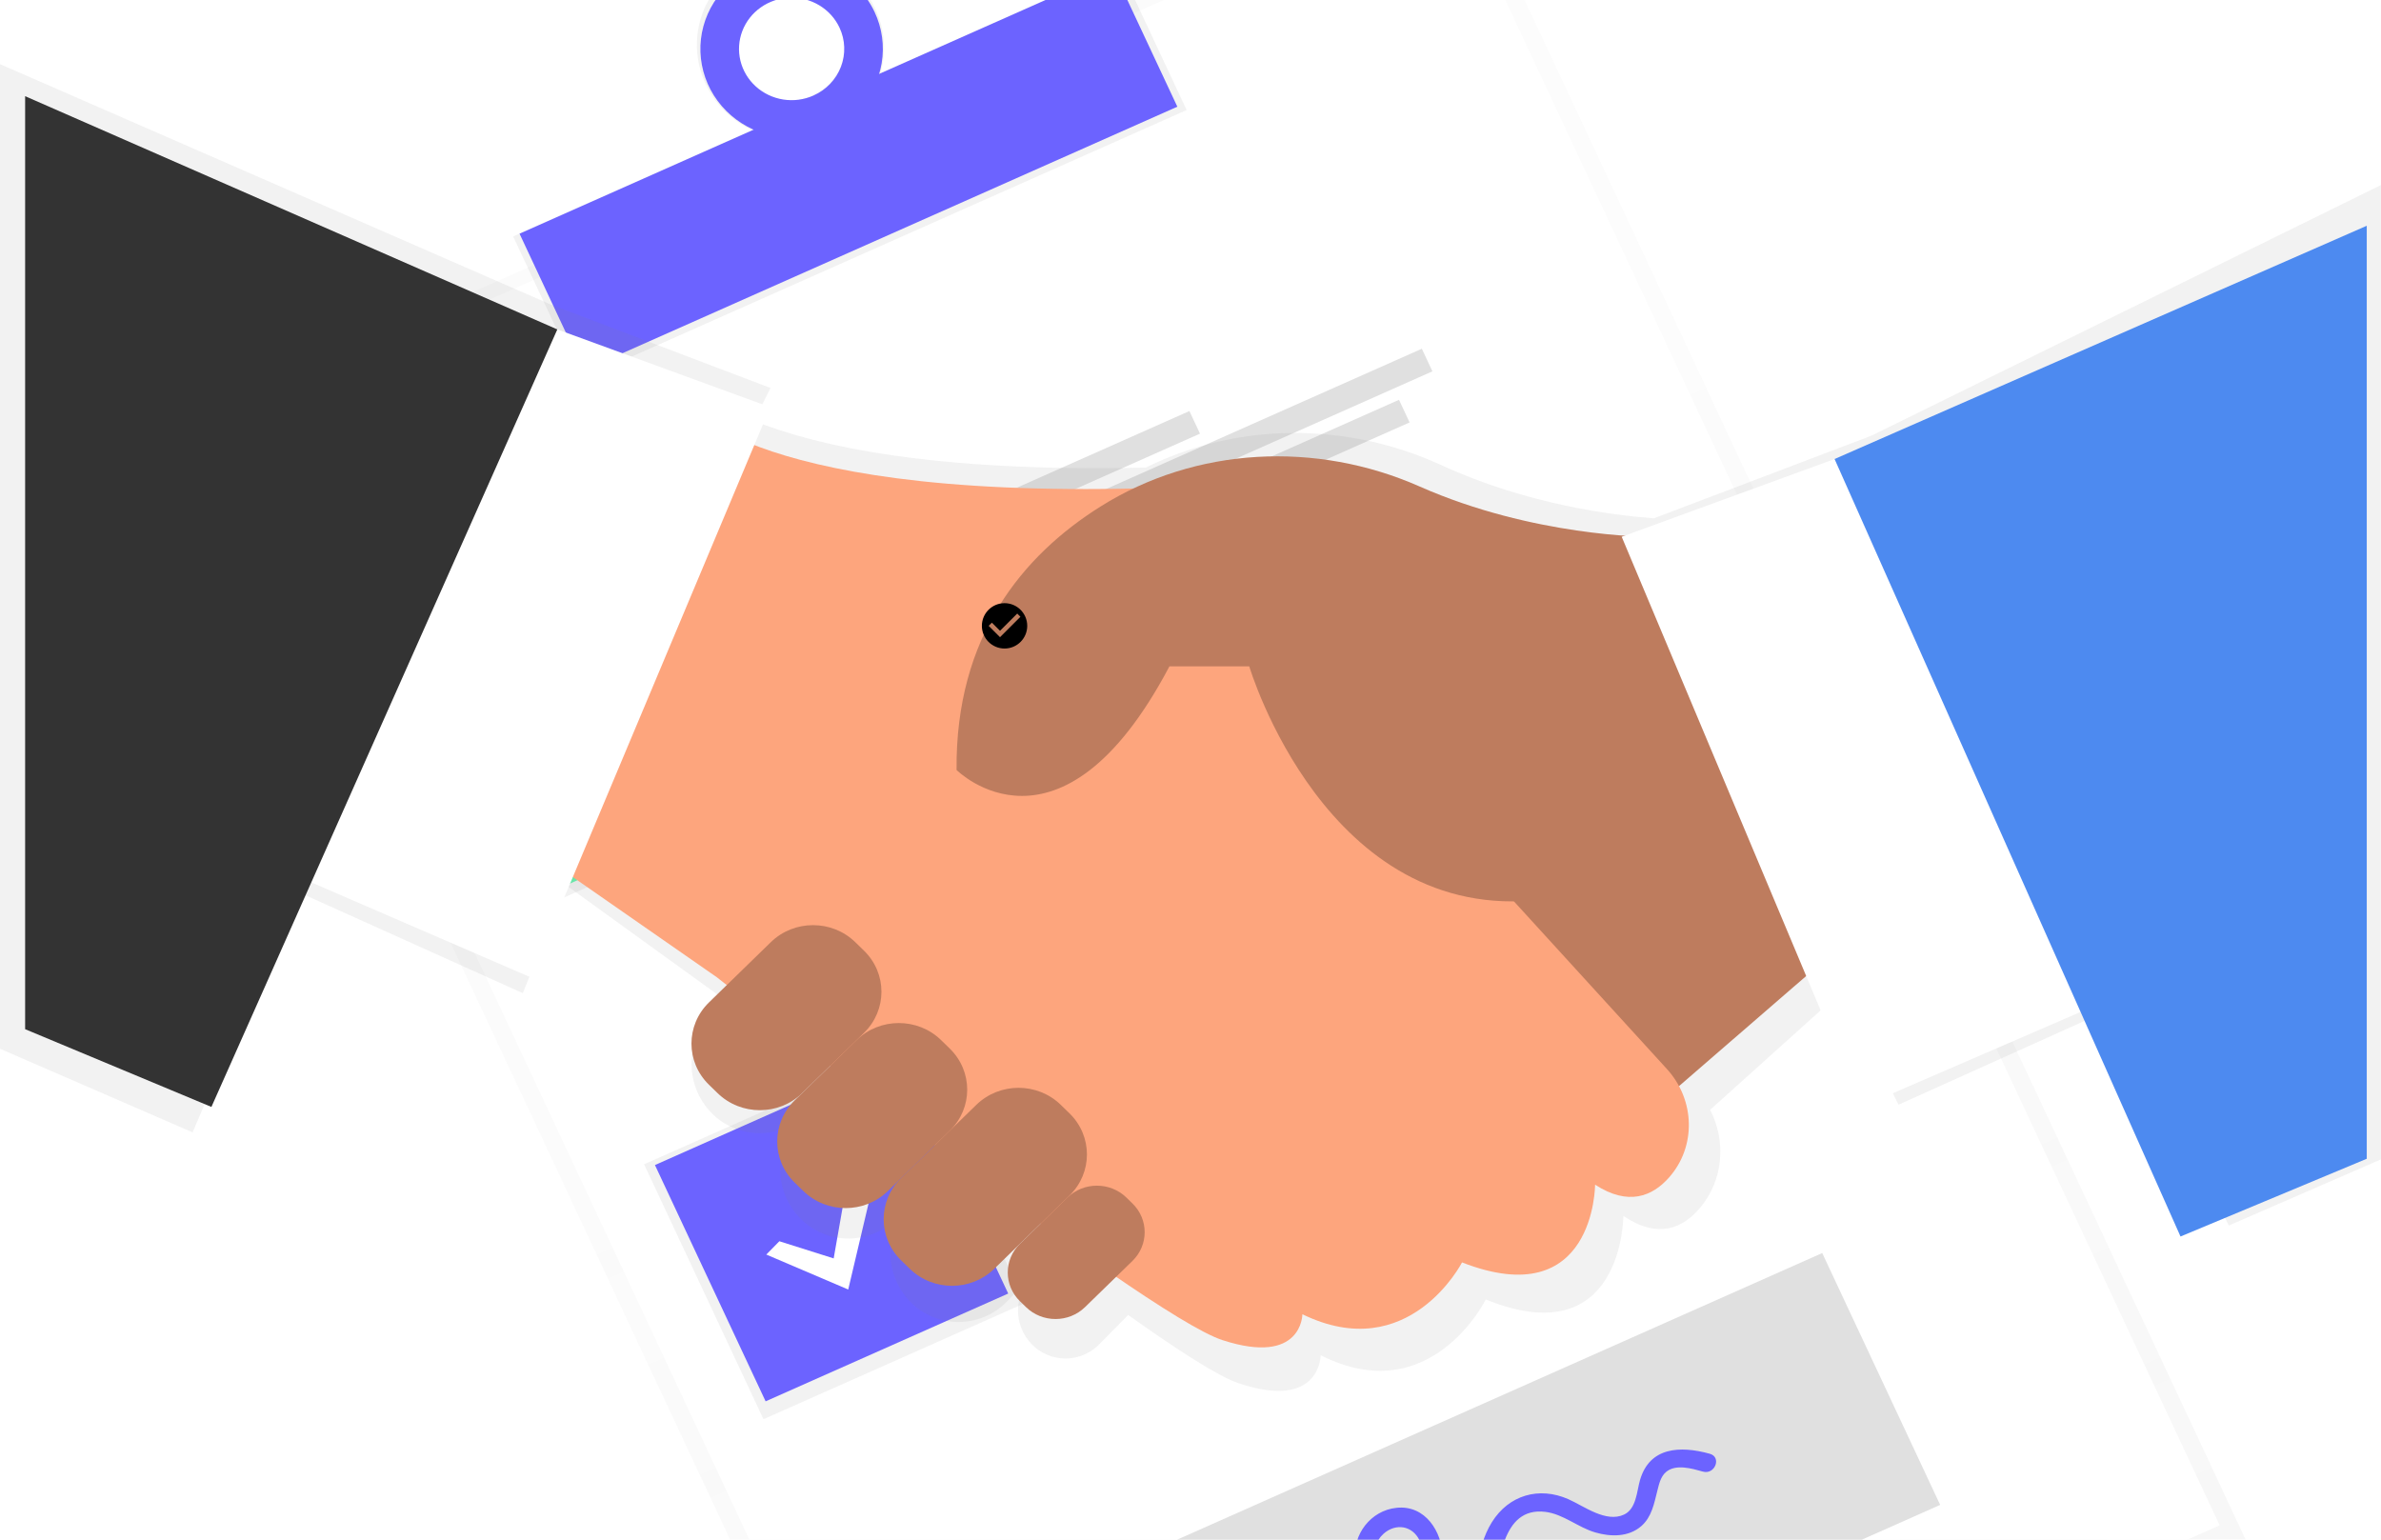 <svg width="1050" height="679" viewBox="0 0 1050 679" fill="none" xmlns="http://www.w3.org/2000/svg">
<g clip-path="url(#clip0)">
<g opacity="0.5">
<path opacity="0.5" d="M642.357 -63.986L89.132 181.8L437.805 926.298L991.03 680.512L642.357 -63.986Z" fill="url(#paint0_linear)"/>
</g>
<path d="M637.881 -55.374L98.732 184.159L439.699 912.203L978.849 672.67L637.881 -55.374Z" fill="white"/>
<path d="M493.745 -14.572L226.281 104.257L255.834 167.359L523.298 48.53L493.745 -14.572Z" fill="url(#paint1_linear)"/>
<path d="M331.124 -16.83C310.48 -7.654 301.558 16.474 311.204 37.066C320.849 57.658 345.409 66.915 366.053 57.739C386.697 48.564 395.619 24.436 385.973 3.844C376.327 -16.749 351.768 -26.005 331.124 -16.83ZM358.661 41.966C354.317 44.019 349.444 44.764 344.663 44.106C339.883 43.448 335.412 41.417 331.822 38.273C328.232 35.129 325.685 31.014 324.507 26.453C323.33 21.893 323.574 17.094 325.21 12.67C326.846 8.245 329.798 4.396 333.691 1.614C337.583 -1.168 342.238 -2.758 347.062 -2.951C351.887 -3.144 356.66 -1.932 360.774 0.529C364.888 2.991 368.155 6.591 370.158 10.87C371.5 13.647 372.268 16.655 372.416 19.722C372.565 22.789 372.092 25.854 371.025 28.743C369.957 31.631 368.316 34.287 366.194 36.558C364.073 38.829 361.513 40.67 358.661 41.977V41.966Z" fill="url(#paint2_linear)"/>
<path d="M490.941 -13.274L229.111 103.052L257.364 163.379L519.194 47.053L490.941 -13.274Z" fill="#6C63FF"/>
<path d="M332.405 -14.079C325.165 -10.864 319.066 -5.629 314.88 0.962C310.694 7.554 308.609 15.206 308.889 22.952C309.169 30.698 311.8 38.188 316.451 44.477C321.102 50.766 327.563 55.57 335.018 58.282C342.472 60.995 350.585 61.493 358.33 59.714C366.075 57.935 373.105 53.959 378.53 48.289C383.955 42.619 387.532 35.51 388.808 27.86C390.084 20.209 389.003 12.363 385.7 5.311C381.272 -4.143 373.17 -11.497 363.175 -15.133C353.181 -18.77 342.113 -18.39 332.405 -14.079V-14.079ZM358.732 42.139C354.556 43.993 349.91 44.6 345.38 43.883C340.85 43.165 336.64 41.155 333.283 38.107C329.926 35.06 327.571 31.111 326.518 26.76C325.465 22.41 325.76 17.852 327.365 13.665C328.971 9.477 331.815 5.848 335.539 3.234C339.262 0.621 343.698 -0.858 348.284 -1.016C352.871 -1.174 357.402 -0.004 361.306 2.346C365.21 4.696 368.311 8.12 370.217 12.187C372.77 17.641 372.994 23.859 370.84 29.474C368.686 35.088 364.331 39.64 358.732 42.128V42.139Z" fill="#6C63FF"/>
<path d="M294.734 239.53L179.298 290.815L231.954 403.248L347.39 351.962L294.734 239.53Z" fill="url(#paint3_linear)"/>
<path d="M399.474 462.161L284.038 513.447L336.694 625.879L452.129 574.593L399.474 462.161Z" fill="url(#paint4_linear)"/>
<path d="M292.428 245.52L185.444 293.051L234.245 397.251L341.228 349.721L292.428 245.52Z" fill="#69F0AE"/>
<path d="M395.81 466.257L288.827 513.787L337.627 617.987L444.611 570.457L395.81 466.257Z" fill="#6C63FF"/>
<path d="M524.52 181.269L377.877 246.419L382.545 256.386L529.188 191.236L524.52 181.269Z" fill="#E0E0E0"/>
<path d="M627.017 153.794L384.887 261.368L389.555 271.335L631.685 163.761L627.017 153.794Z" fill="#E0E0E0"/>
<path d="M616.952 176.319L391.877 276.315L396.545 286.282L621.619 186.286L616.952 176.319Z" fill="#E0E0E0"/>
<path d="M627.907 402.016L481.265 467.166L485.933 477.133L632.575 411.982L627.907 402.016Z" fill="#E0E0E0"/>
<path d="M730.4 374.531L488.27 482.104L492.938 492.071L735.068 384.497L730.4 374.531Z" fill="#E0E0E0"/>
<path d="M720.339 397.066L495.265 497.062L499.932 507.028L725.007 407.032L720.339 397.066Z" fill="#E0E0E0"/>
<path d="M236.149 325.959L263.698 334.672L272.763 283.03L286.169 286.6L271.09 350.446L229.541 332.708L236.149 325.959Z" fill="url(#paint5_linear)"/>
<path d="M239.661 325.277L263.615 332.846L271.493 287.941L283.144 291.049L270.034 346.563L233.907 331.148L239.661 325.277Z" fill="white"/>
<path d="M343.688 547.39L367.643 554.959L375.521 510.053L387.171 513.162L374.061 568.675L337.934 553.26L343.688 547.39Z" fill="white"/>
<path d="M803.585 552.599L461.51 704.576L513.52 815.631L855.596 663.654L803.585 552.599Z" fill="#E0E0E0"/>
<path d="M753.995 641.106C740.849 637.455 727.395 638.148 723.207 652.789C721.795 657.724 721.629 665.385 716.195 667.927C708.198 671.671 698.553 664.183 691.612 661.133C678.68 655.447 665.404 659.318 657.917 671.267C654.121 677.322 652.495 684.29 651.202 691.189C650.644 694.182 650.573 697.88 649.28 700.699C646.8 706.096 639.041 705.61 633.951 705.402C632.836 705.402 631.697 705.275 630.558 705.16C634.582 699.76 636.591 693.184 636.253 686.52C635.921 675.577 628.624 663.605 615.87 664.946C604.444 666.101 596.4 676.848 597.682 687.722C598.773 696.967 604.954 704.131 612.88 708.523C608.988 710.198 604.836 711.504 601.158 713.237C599.44 714.047 597.772 714.954 596.163 715.953C585.046 710.73 570.441 709.747 560.439 715.075C555.599 717.652 559.134 725.313 563.999 722.713C571.615 718.657 580.015 719.674 587.976 722.251L588.641 722.482C587.854 723.463 587.159 724.511 586.565 725.613C582.068 734.118 586.565 747.569 597.504 748.494C612.927 749.776 613.651 729.924 605.275 722.02C604.919 721.684 604.563 721.361 604.183 721.049C607.648 719.42 611.397 718.195 614.707 716.82C617.591 715.63 620.335 714.142 622.893 712.382L623.487 712.532C635.268 715.132 653.658 715.941 657.893 702.04C661.524 689.976 661.868 664.357 681.444 666.726C689.429 667.685 695.978 673.659 703.571 675.82C710.37 677.796 718.236 677.877 723.812 673C728.415 668.979 729.448 663.039 730.859 657.493C731.583 654.627 732.295 651.206 734.692 649.161C739.022 645.475 746.176 647.647 751.005 648.987C756.285 650.443 759.346 642.586 753.995 641.106ZM600.944 738.856C598.346 741.364 595.593 739.376 594.205 736.753C592.521 733.564 593.244 730.421 595.392 727.613C595.743 727.154 596.119 726.714 596.519 726.295C601.656 729.531 605.856 734.165 600.992 738.856H600.944ZM610.056 676.455C615.395 671.625 622.834 672.688 626.014 679.321C629.193 685.954 627.793 695.314 623.332 701.162C622.741 701.929 622.086 702.647 621.375 703.311C618.266 702.299 615.391 700.701 612.915 698.608C606.604 693.061 603.032 682.811 610.104 676.421L610.056 676.455Z" fill="#6C63FF"/>
<path d="M825.146 192.202L729.376 228.568C711.366 227.262 673.471 222.501 635.861 205.225C593.991 185.996 546.024 186.043 505.353 206.184C411.624 208.368 360.037 196.674 332.512 185.603L339.773 171.089L242.698 134.227L0 28.284V462.501L84.937 499.364L130.497 392.913L230.549 437.98L249.758 390.44L315.451 437.922L319.924 441.586L313.766 447.814C308.12 453.622 304.974 461.316 304.974 469.313C304.974 477.311 308.12 485.005 313.766 490.813C316.498 493.626 319.791 495.867 323.442 497.398C327.094 498.929 331.028 499.719 335.003 499.719C338.979 499.719 342.913 498.929 346.564 497.398C350.216 495.867 353.509 493.626 356.241 490.813L352.871 494.28C347.225 500.087 344.079 507.781 344.079 515.779C344.079 523.777 347.225 531.471 352.871 537.278V537.278C355.603 540.091 358.896 542.332 362.547 543.863C366.199 545.395 370.133 546.185 374.108 546.185C378.084 546.185 382.018 545.395 385.67 543.863C389.321 542.332 392.614 540.091 395.346 537.278L414.803 517.576L401.444 531.096C395.798 536.904 392.652 544.598 392.652 552.595C392.652 560.593 395.798 568.287 401.444 574.095V574.095C404.176 576.908 407.469 579.149 411.12 580.68C414.772 582.211 418.706 583.001 422.681 583.001C426.657 583.001 430.591 582.211 434.242 580.68C437.894 579.149 441.187 576.908 443.919 574.095L463.127 554.647L455.047 562.828C451.1 566.885 448.9 572.261 448.9 577.85C448.9 583.44 451.1 588.816 455.047 592.873C456.956 594.837 459.255 596.401 461.805 597.47C464.355 598.539 467.102 599.091 469.878 599.091C472.654 599.091 475.401 598.539 477.951 597.47C480.501 596.401 482.8 594.837 484.708 592.873L497.522 579.907C519.53 595.565 537.339 606.994 546.059 609.952C582.4 622.224 582.4 597.645 582.4 597.645C630.937 622.213 655.212 573.078 655.212 573.078C715.886 597.645 715.886 536.215 715.886 536.215C731.049 546.454 741.988 541.762 749.629 532.749C760.034 520.523 761.303 503.27 754.161 489.426L812.154 437.229L837.236 487.173L937.288 442.106L982.847 540.479L1049.94 511.301V81.625L825.146 192.202Z" fill="url(#paint6_linear)"/>
<path d="M809.034 419.583L703.417 511.012L621.28 362.429L809.034 316.714V419.583Z" fill="#BE7C5E"/>
<path d="M304.44 179.56C304.44 179.56 338.337 225.274 539.13 213.846L656.481 385.286L735.118 471.457C747.469 485 748.169 505.535 736.044 519.263C728.676 527.595 718.081 531.974 703.417 522.441C703.417 522.441 703.417 579.584 644.747 556.727C644.747 556.727 621.279 602.441 574.344 579.584C574.344 579.584 574.344 602.441 539.142 591.012C503.94 579.584 316.174 431.012 316.174 431.012L234.037 373.869L304.44 179.56Z" fill="#FDA57D"/>
<path d="M726.885 236.714C726.885 236.714 676.176 236.714 626.037 214.539C580.442 194.397 527.349 196.963 485.278 223.402C450.99 244.954 421.281 280.638 421.839 339.572C421.839 339.572 467.469 385.286 515.71 293.857H550.912C550.912 293.857 584.808 408.155 679.996 396.703C775.185 385.251 797.347 373.846 797.347 373.846L726.885 236.714Z" fill="#BE7C5E"/>
<path d="M418.813 462.393L415.004 458.683C404.713 448.66 388.029 448.66 377.738 458.683L350.464 485.248C340.174 495.27 340.174 511.521 350.464 521.544L354.273 525.253C364.564 535.276 381.248 535.276 391.539 525.253L418.813 498.689C429.103 488.666 429.103 472.416 418.813 462.393Z" fill="#BE7C5E"/>
<path d="M380.991 419.217L377.183 415.508C366.892 405.485 350.208 405.485 339.917 415.508L312.643 442.072C302.352 452.095 302.352 468.345 312.643 478.368L316.452 482.078C326.742 492.101 343.427 492.101 353.718 482.078L380.991 455.513C391.282 445.491 391.282 429.24 380.991 419.217Z" fill="#BE7C5E"/>
<path d="M471.611 490.957L467.802 487.247C457.511 477.224 440.827 477.224 430.536 487.247L397.398 519.523C387.107 529.546 387.107 545.796 397.398 555.819L401.207 559.529C411.497 569.552 428.182 569.552 438.472 559.529L471.611 527.253C481.901 517.23 481.901 500.979 471.611 490.957Z" fill="#BE7C5E"/>
<path d="M499.4 530.722L496.74 528.132C489.554 521.133 477.903 521.133 470.717 528.132L449.802 548.503C442.615 555.502 442.615 566.85 449.802 573.85L452.461 576.44C459.648 583.439 471.299 583.439 478.485 576.44L499.4 556.069C506.586 549.07 506.586 537.722 499.4 530.722Z" fill="#BE7C5E"/>
<path d="M926.373 442.441L820.768 488.155L715.151 236.714L809.034 202.429L926.373 442.441Z" fill="white"/>
<path d="M128.432 385.298L234.037 431.012L339.654 179.571L245.771 145.274L128.432 385.298Z" fill="white"/>
<path d="M11.082 42.417L245.771 145.274L93.231 488.155L11.082 453.869V42.417Z" fill="#333333"/>
<path d="M1043.72 99.559L809.034 202.428L961.587 545.298L1043.72 511.012V99.559Z" fill="#4D8AF0"/>
<path d="M443 266C437.48 266 433 270.48 433 276C433 281.52 437.48 286 443 286C448.52 286 453 281.52 453 276C453 270.48 448.52 266 443 266ZM441 281L436 276L437.41 274.59L441 278.17L448.59 270.58L450 272L441 281Z" fill="black"/>
</g>
<defs>
<linearGradient id="paint0_linear" x1="714.423" y1="803.403" x2="380.706" y2="52.26" gradientUnits="userSpaceOnUse">
<stop stop-color="#808080" stop-opacity="0.25"/>
<stop offset="0.54" stop-color="#808080" stop-opacity="0.12"/>
<stop offset="1" stop-color="#808080" stop-opacity="0.1"/>
</linearGradient>
<linearGradient id="paint1_linear" x1="168772" y1="-63124.9" x2="167074" y2="-66946.1" gradientUnits="userSpaceOnUse">
<stop stop-color="#808080" stop-opacity="0.25"/>
<stop offset="0.54" stop-color="#808080" stop-opacity="0.12"/>
<stop offset="1" stop-color="#808080" stop-opacity="0.1"/>
</linearGradient>
<linearGradient id="paint2_linear" x1="49875.4" y1="-12592.7" x2="47513" y2="-17910.1" gradientUnits="userSpaceOnUse">
<stop stop-color="#808080" stop-opacity="0.25"/>
<stop offset="0.54" stop-color="#808080" stop-opacity="0.12"/>
<stop offset="1" stop-color="#808080" stop-opacity="0.1"/>
</linearGradient>
<linearGradient id="paint3_linear" x1="68358.9" y1="14904" x2="62970" y2="2774.35" gradientUnits="userSpaceOnUse">
<stop stop-color="#808080" stop-opacity="0.25"/>
<stop offset="0.54" stop-color="#808080" stop-opacity="0.12"/>
<stop offset="1" stop-color="#808080" stop-opacity="0.1"/>
</linearGradient>
<linearGradient id="paint4_linear" x1="79749.4" y1="38872.4" x2="74360" y2="26741.6" gradientUnits="userSpaceOnUse">
<stop stop-color="#808080" stop-opacity="0.25"/>
<stop offset="0.54" stop-color="#808080" stop-opacity="0.12"/>
<stop offset="1" stop-color="#808080" stop-opacity="0.1"/>
</linearGradient>
<linearGradient id="paint5_linear" x1="31374" y1="8907.67" x2="29930.8" y2="5659.4" gradientUnits="userSpaceOnUse">
<stop stop-color="#808080" stop-opacity="0.25"/>
<stop offset="0.54" stop-color="#808080" stop-opacity="0.12"/>
<stop offset="1" stop-color="#808080" stop-opacity="0.1"/>
</linearGradient>
<linearGradient id="paint6_linear" x1="629565" y1="355243" x2="629565" y2="58994.8" gradientUnits="userSpaceOnUse">
<stop stop-color="#808080" stop-opacity="0.25"/>
<stop offset="0.54" stop-color="#808080" stop-opacity="0.12"/>
<stop offset="1" stop-color="#808080" stop-opacity="0.1"/>
</linearGradient>
<clipPath id="clip0">
<rect width="1050" height="679" fill="white"/>
</clipPath>
</defs>
</svg>
